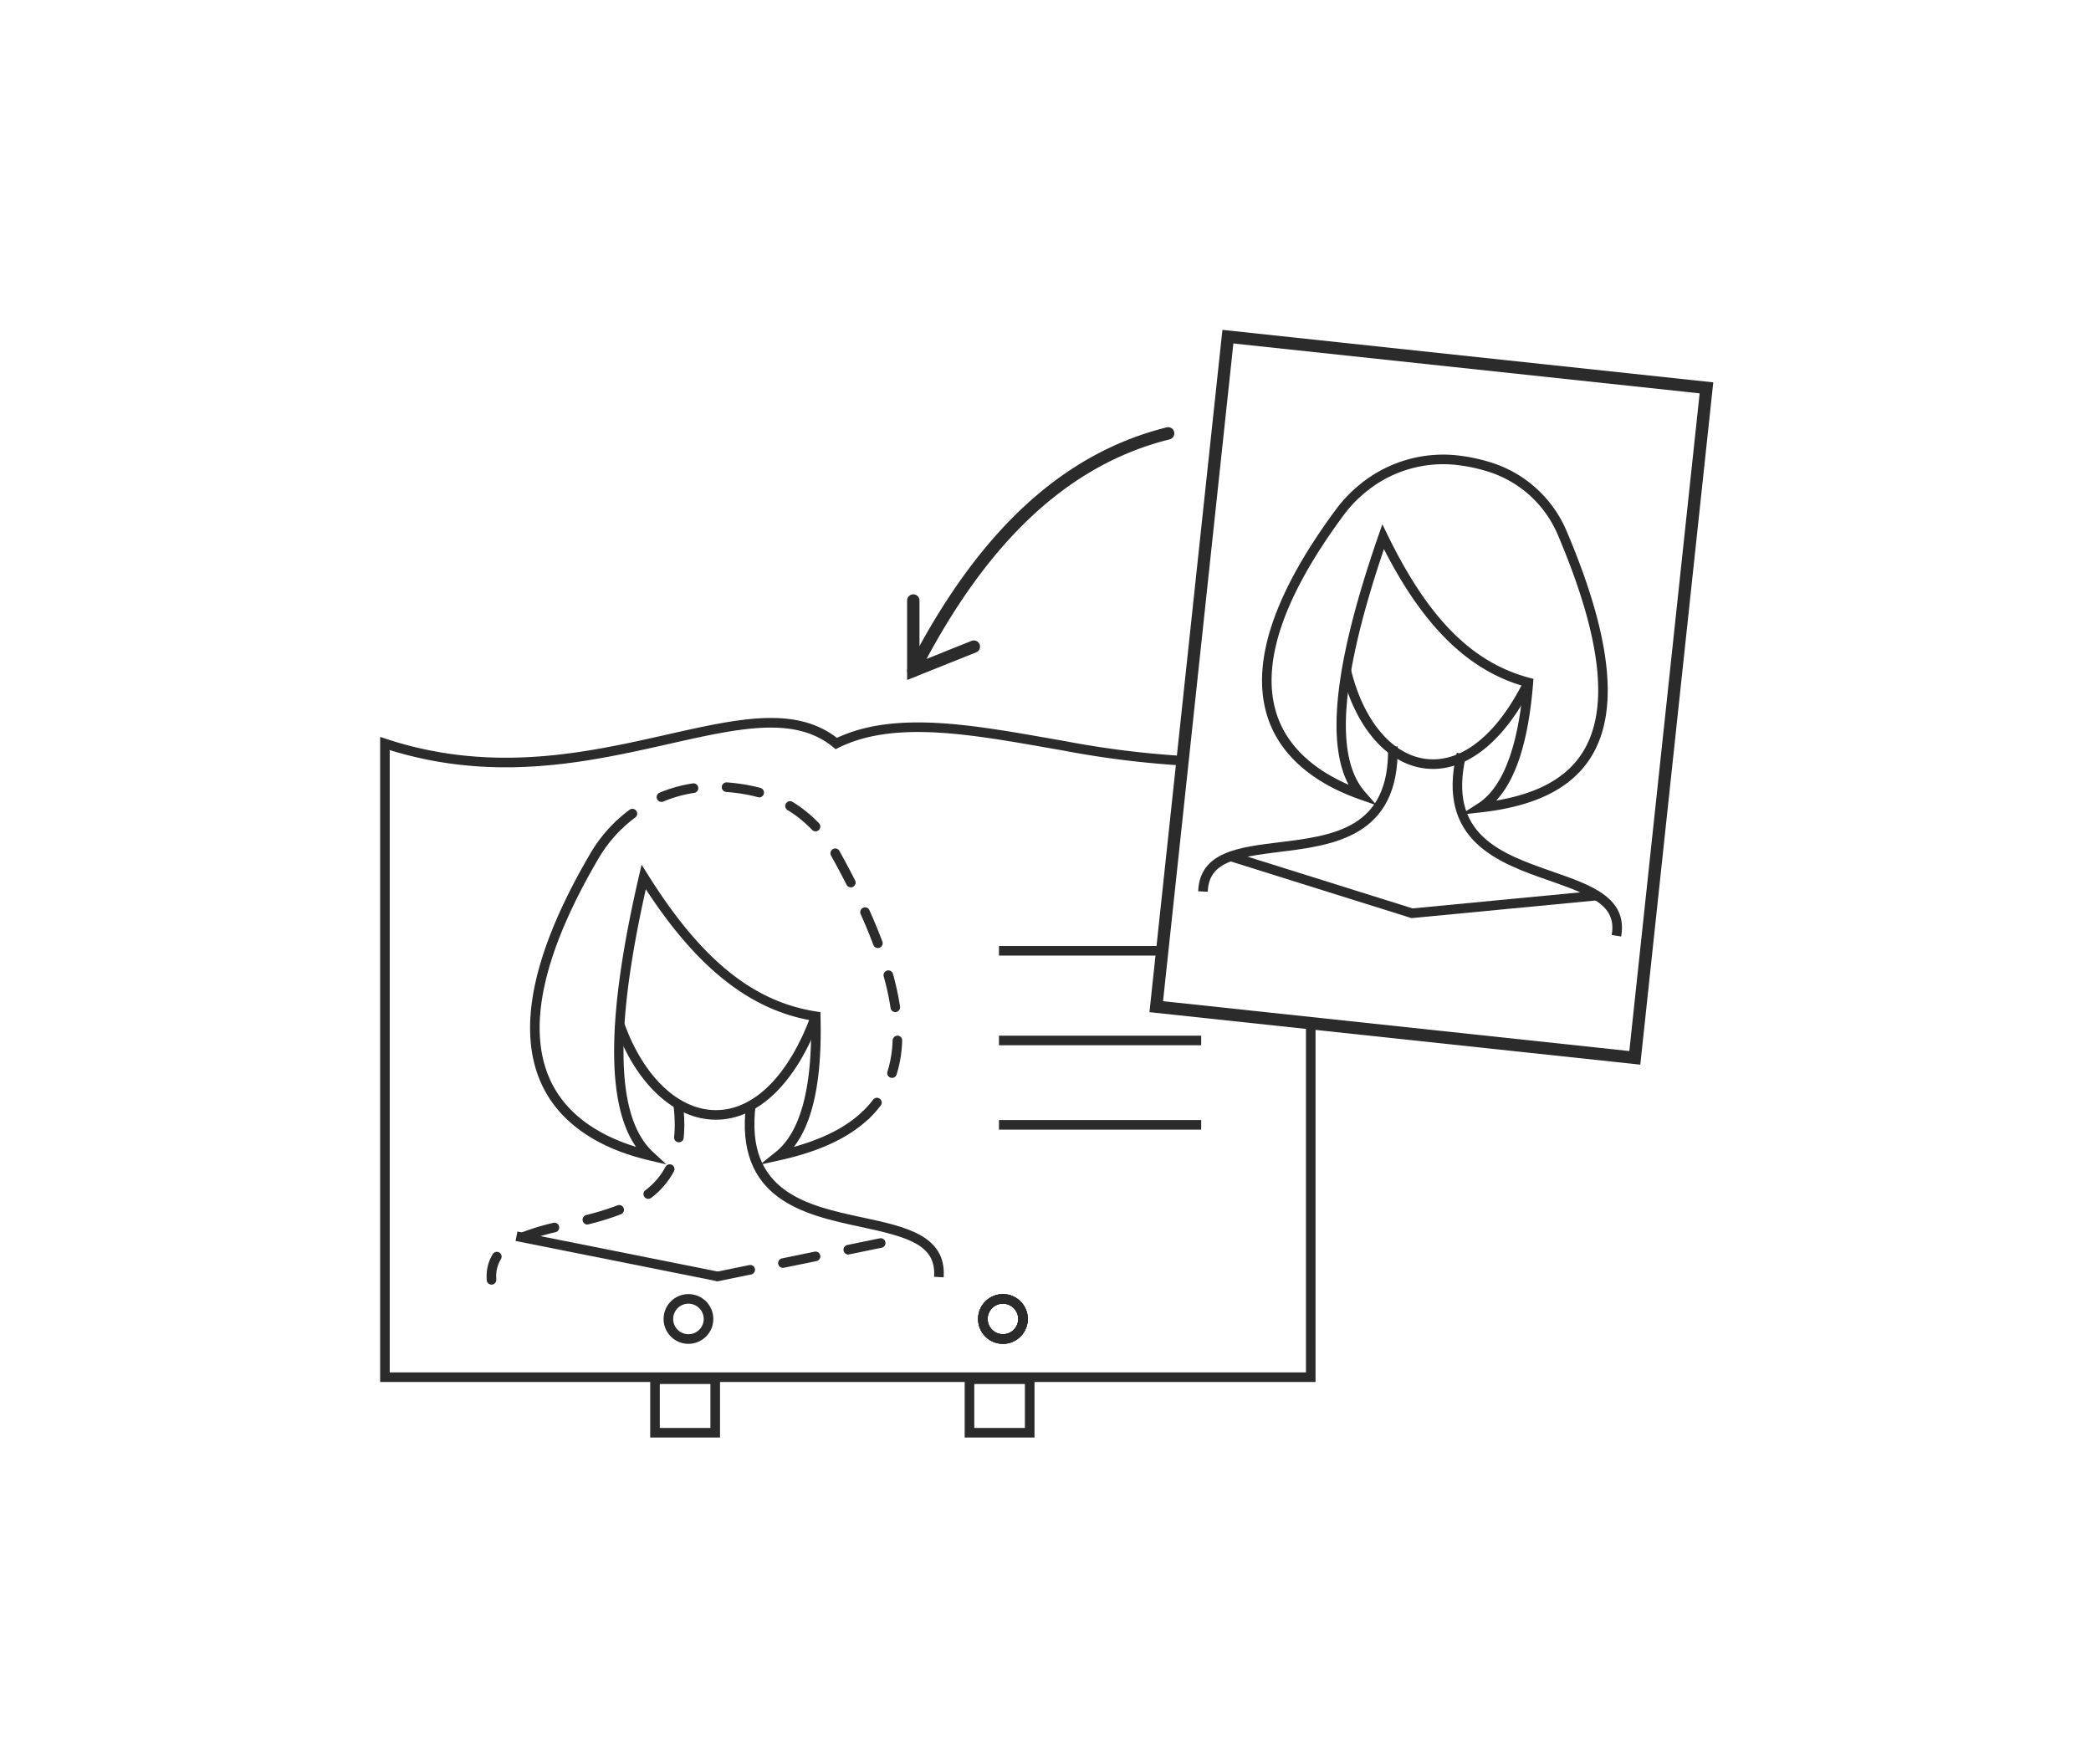 <?xml version="1.0" encoding="UTF-8"?> <svg xmlns="http://www.w3.org/2000/svg" width="499.719" height="421.475" viewBox="0 0 499.719 421.475"><rect width="499.719" height="421.475" fill="none"></rect><g transform="translate(91 79)"><g transform="translate(125.94 0)"><g transform="translate(69.562 29.792)"><path d="M641.975,333.218l-1.212-1.578c11.879-9.139,11.593-27.893-.88-57.333a26.93,26.93,0,0,0-16-15.123,40.144,40.144,0,0,0-8.54-1.888,29.22,29.22,0,0,0-20.9,5.9l-1.2-1.586a31.2,31.2,0,0,1,22.313-6.294,42.018,42.018,0,0,1,8.964,1.981,28.915,28.915,0,0,1,17.189,16.229C654.589,303.921,654.676,323.447,641.975,333.218Z" transform="translate(-553.866 -255.137)" fill="#2b2b2b" stroke="#2b2b2b" stroke-width="0.3"></path><path d="M632.1,336.774l3.581-2.3c5.941-3.822,9.611-13.346,10.911-28.323-13.333-3.838-24.031-14.372-33.489-33-10.492,30.885-12.009,50.018-4.644,58.457l2.482,2.843-3.562-1.249c-11.666-4.1-19.286-11-22.032-19.947-3.872-12.617,1.661-29.14,16.441-49.108a32.49,32.49,0,0,1,6.485-6.567l1.2,1.586a30.629,30.629,0,0,0-6.089,6.164C589,284.764,583.573,300.69,587.249,312.67c2.817,9.179,10.7,14.486,17.778,17.489-5.744-10.251-3.445-29.925,6.967-59.908l.785-2.262,1.05,2.154c9.765,20.064,20.276,30.643,34.078,34.309l.8.212-.066.828c-1.114,13.9-4.1,23.239-9.094,28.36,6.925-1.13,12.258-3.185,16.239-6.246L657,329.183c-4.912,3.774-11.675,6.1-20.674,7.116Z" transform="translate(-568.894 -251.103)" fill="#2b2b2b" stroke="#2b2b2b" stroke-width="0.3"></path><path d="M613.014,298a16.583,16.583,0,0,1-1.772-.1c-9.092-1.008-16.725-9.805-19.915-22.96l1.934-.467c2.989,12.317,9.961,20.536,18.2,21.448,8.522.947,17.051-5.936,23.44-18.876l1.785.881C630.33,290.8,621.788,298,613.014,298Z" transform="translate(-557.037 -223.182)" fill="#2b2b2b" stroke="#2b2b2b" stroke-width="0.3"></path><path d="M641.327,325.577l-1.963-.324c1.157-6.991-4.917-9.481-14.919-12.967-12.075-4.206-27.1-9.439-22.154-30.272l1.933.459c-4.53,19.085,8.386,23.583,20.873,27.936C634.209,313.582,642.812,316.581,641.327,325.577Z" transform="translate(-540.52 -210.73)" fill="#2b2b2b" stroke="#2b2b2b" stroke-width="0.3"></path><path d="M580.385,315.852l-1.987-.1c.448-9.108,9.495-10.219,19.069-11.394,13.126-1.61,26.7-3.276,26.3-22.889l1.989-.037c.427,21.4-15.364,23.342-28.052,24.9C587.2,307.625,580.735,308.776,580.385,315.852Z" transform="translate(-578.398 -211.688)" fill="#2b2b2b" stroke="#2b2b2b" stroke-width="0.3"></path><path d="M624.707,306.474l-.193-.06-43.364-13.588.6-1.9,43.171,13.529,43.954-4.21.189,1.98Z" transform="translate(-573.85 -196.005)" fill="#2b2b2b" stroke="#2b2b2b" stroke-width="0.3"></path></g><path d="M691.018,419.169l-117.007-12.51L591.418,243.9l117.007,12.513ZM576.931,404.3l111.732,11.948L705.5,258.77,593.77,246.821Z" transform="translate(-516.084 -243.904)" fill="#2b2b2b" stroke="#2b2b2b" stroke-width="0.3"></path><path d="M553.495,312.072a1.344,1.344,0,0,1-.6-.146,1.326,1.326,0,0,1-.573-1.785c16.608-32.442,36.807-51.227,61.754-57.434a1.325,1.325,0,1,1,.639,2.573c-24.156,6.01-43.8,24.35-60.035,56.07A1.32,1.32,0,0,1,553.495,312.072Z" transform="translate(-552.169 -229.424)" fill="#2b2b2b" stroke="#2b2b2b" stroke-width="0.3"></path><path d="M552.17,287.825V269.053a1.326,1.326,0,0,1,2.652,0v14.852l12.648-5.063a1.327,1.327,0,1,1,.989,2.464Z" transform="translate(-552.17 -204.544)" fill="#2b2b2b" stroke="#2b2b2b" stroke-width="0.3"></path></g><path d="M564.355,342.367a5.792,5.792,0,1,1,5.793-5.792A5.8,5.8,0,0,1,564.355,342.367Zm0-9.6a3.8,3.8,0,1,0,3.8,3.8A3.81,3.81,0,0,0,564.355,332.771Z" transform="translate(-415.668 -100.365)" fill="#2b2b2b" stroke="#2b2b2b" stroke-width="0.3"></path><path d="M536.018,342.367a5.792,5.792,0,1,1,5.792-5.792A5.8,5.8,0,0,1,536.018,342.367Zm0-9.6a3.8,3.8,0,1,0,3.8,3.8A3.808,3.808,0,0,0,536.018,332.771Z" transform="translate(-462.488 -100.365)" fill="#2b2b2b" stroke="#2b2b2b" stroke-width="0.3"></path><path d="M573.74,352.8H557.357V338.018H573.74Zm-14.394-1.989h12.4v-10.8h-12.4Z" transform="translate(-417.661 -88.409)" fill="#2b2b2b" stroke="#2b2b2b" stroke-width="0.3"></path><path d="M545.4,352.8h-16.38V338.018H545.4Zm-14.391-1.989h12.4v-10.8h-12.4Z" transform="translate(-464.48 -88.409)" fill="#2b2b2b" stroke="#2b2b2b" stroke-width="0.3"></path><path d="M727.926,437.256H504.685V283.45l1.3.43c20.91,6.882,39.857,4.588,55.638,1.44,3.962-.79,7.784-1.65,11.455-2.477,17.1-3.856,30.67-6.909,40.6.811,13.624-6.434,31.691-3.26,50.808.1l3.443.6a224.568,224.568,0,0,0,28.4,3.588l-.088,1.986a226.365,226.365,0,0,1-28.66-3.615l-3.445-.6c-19.054-3.347-37.051-6.514-50.151,0l-.578.289-.5-.414c-9.221-7.607-22.538-4.607-39.4-.806-3.687.83-7.524,1.695-11.5,2.488-15.7,3.135-34.513,5.429-55.343-1.085v149.08H725.937V351.662h1.989Zm-74.554-9.116a5.792,5.792,0,1,1,5.792-5.792A5.8,5.8,0,0,1,653.372,428.14Zm0-9.6a3.8,3.8,0,1,0,3.8,3.8A3.81,3.81,0,0,0,653.372,418.545Z" transform="translate(-504.685 -186.138)" fill="#2b2b2b" stroke="#2b2b2b" stroke-width="0.3"></path><path d="M564.355,342.367a5.792,5.792,0,1,1,5.793-5.792A5.8,5.8,0,0,1,564.355,342.367Zm0-9.6a3.8,3.8,0,1,0,3.8,3.8A3.81,3.81,0,0,0,564.355,332.771Z" transform="translate(-415.668 -100.365)" fill="#2b2b2b" stroke="#2b2b2b" stroke-width="0.3"></path><g transform="translate(25.448 108.121)"><g transform="translate(30.645)"><path d="M549.015,318.044a.995.995,0,0,1-.687-1.713,23.124,23.124,0,0,0,2.536-2.843.994.994,0,0,1,1.589,1.2,25.4,25.4,0,0,1-2.75,3.085A.983.983,0,0,1,549.015,318.044Z" transform="translate(-489.18 -237.715)" fill="#2b2b2b" stroke="#2b2b2b" stroke-width="0.3"></path><path d="M585.7,355a.963.963,0,0,1-.3-.048.993.993,0,0,1-.647-1.249,28.43,28.43,0,0,0,1.239-7.548,1.086,1.086,0,0,1,1.029-.96,1,1,0,0,1,.96,1.029,30.336,30.336,0,0,1-1.334,8.081A1,1,0,0,1,585.7,355Zm.785-15.733a.994.994,0,0,1-.984-.846,63.379,63.379,0,0,0-1.663-7.638,1,1,0,0,1,1.918-.536,65.923,65.923,0,0,1,1.713,7.877,1,1,0,0,1-.836,1.132A1.473,1.473,0,0,1,586.484,339.265Zm-4.167-15.3a1,1,0,0,1-.934-.647c-.875-2.339-1.885-4.787-3-7.283a1,1,0,1,1,1.817-.814c1.135,2.533,2.162,5.023,3.053,7.4a1,1,0,0,1-.931,1.345Zm-6.458-14.508a1,1,0,0,1-.889-.544q-1.706-3.362-3.7-6.943a1.014,1.014,0,0,1,.342-1.35.976.976,0,0,1,1.334.278c1.4,2.517,2.647,4.851,3.793,7.113a.992.992,0,0,1-.435,1.337A1.015,1.015,0,0,1,575.86,309.457Zm-8.442-13.391a.994.994,0,0,1-.719-.305,29.15,29.15,0,0,0-5.97-4.8,1,1,0,0,1,1.032-1.7,31.241,31.241,0,0,1,6.376,5.127.993.993,0,0,1-.718,1.682Zm-36.823-7.031a.994.994,0,0,1-.382-1.912,33.242,33.242,0,0,1,7.867-2.2.994.994,0,1,1,.294,1.965,31.246,31.246,0,0,0-7.394,2.074A1.043,1.043,0,0,1,530.595,289.035Zm23.384-1.079a1.03,1.03,0,0,1-.265-.037q-.657-.179-1.329-.332a43.369,43.369,0,0,0-6.307-.931.993.993,0,0,1-.918-1.063,1.009,1.009,0,0,1,1.064-.92,45.193,45.193,0,0,1,6.6.974c.48.106.952.225,1.424.355a1,1,0,0,1-.265,1.955Z" transform="translate(-519.613 -284.671)" fill="#2b2b2b" stroke="#2b2b2b" stroke-width="0.3"></path><path d="M526.828,291.594a.979.979,0,0,1-.721-.313.994.994,0,0,1,.04-1.406,34.79,34.79,0,0,1,3.135-2.623.994.994,0,1,1,1.186,1.6,33.019,33.019,0,0,0-2.955,2.475A1,1,0,0,1,526.828,291.594Z" transform="translate(-525.835 -280.727)" fill="#2b2b2b" stroke="#2b2b2b" stroke-width="0.3"></path></g><path d="M573.558,369.906l3.313-2.668c5.946-4.787,8.792-15.438,8.46-31.665-14.744-2.565-27.421-12.646-39.7-31.6-7.737,34.367-7.177,55.086,1.7,63.305l2.771,2.565-3.676-.867c-12.924-3.047-21.846-9.537-25.8-18.772-5.575-13.028-1.549-31.309,11.964-54.338a34.87,34.87,0,0,1,6.172-7.75l1.366,1.448a33.014,33.014,0,0,0-5.824,7.307c-13.173,22.456-17.16,40.136-11.847,52.551,4.111,9.609,13.29,14.4,21.276,16.78-7.437-10.216-7.267-31.558.483-64.995l.541-2.334,1.27,2.029c12.757,20.366,25.225,30.492,40.43,32.834l.822.127.022.83c.4,15.128-1.764,25.5-6.609,31.506,7.4-2.008,12.953-4.843,16.908-8.617l1.374,1.437c-4.811,4.591-11.765,7.851-21.262,9.959Z" transform="translate(-507.808 -278.971)" fill="#2b2b2b" stroke="#2b2b2b" stroke-width="0.3"></path><path d="M549.788,330.473h-.069c-9.81-.037-18.953-8.556-23.859-22.231l1.872-.671c4.618,12.863,13.044,20.878,21.995,20.913h.061c9.214,0,17.568-8.349,22.926-22.92l1.867.684C568.918,321.649,559.885,330.473,549.788,330.473Z" transform="translate(-495.148 -250.152)" fill="#2b2b2b" stroke="#2b2b2b" stroke-width="0.3"></path><path d="M584.784,354.886l-1.987-.114c.44-7.66-6.41-9.521-17.621-11.924-13.457-2.886-30.206-6.477-27.3-29.267l1.973.252c-2.671,20.976,12.428,24.215,25.75,27.071C575.75,343.081,585.34,345.137,584.784,354.886Z" transform="translate(-475.85 -236.905)" fill="#2b2b2b" stroke="#2b2b2b" stroke-width="0.3"></path><path d="M515.293,357.175a.994.994,0,0,1-.992-.936c-.016-.265-.021-.522-.021-.78a9.943,9.943,0,0,1,1.44-5.35.995.995,0,1,1,1.687,1.056,7.86,7.86,0,0,0-1.138,4.294c0,.217.005.44.018.663a1,1,0,0,1-.934,1.053Zm7.516-10.206a1,1,0,0,1-.382-1.915,55.066,55.066,0,0,1,7.763-2.363,1,1,0,0,1,.472,1.933,53.032,53.032,0,0,0-7.474,2.27A1.014,1.014,0,0,1,522.809,346.969Zm15.37-4.164a1,1,0,0,1-.244-1.96,62.652,62.652,0,0,0,7.49-2.315.994.994,0,1,1,.724,1.851,64.9,64.9,0,0,1-7.723,2.392A.983.983,0,0,1,538.179,342.806Zm14.579-6.132a.992.992,0,0,1-.6-1.785A16.93,16.93,0,0,0,557,329.255a.995.995,0,0,1,1.759.931,19.216,19.216,0,0,1-5.4,6.286A.985.985,0,0,1,552.758,336.674Zm7.318-13.51a.739.739,0,0,1-.106-.005,1,1,0,0,1-.886-1.093,28.2,28.2,0,0,0,.149-2.952,37.757,37.757,0,0,0-.318-4.74,1,1,0,0,1,1.976-.252,40.207,40.207,0,0,1,.332,4.991,30.775,30.775,0,0,1-.159,3.159A.994.994,0,0,1,560.076,323.163Z" transform="translate(-514.28 -237.446)" fill="#2b2b2b" stroke="#2b2b2b" stroke-width="0.3"></path><path d="M535.662,335.723a.994.994,0,0,1-.2-1.968l7.795-1.6a.994.994,0,0,1,.4,1.947l-7.795,1.6A.866.866,0,0,1,535.662,335.723Zm15.59-3.193a.994.994,0,0,1-.2-1.968l7.795-1.6a.993.993,0,0,1,.4,1.947l-7.794,1.6A.868.868,0,0,1,551.252,332.529Zm15.59-3.193a1,1,0,0,1-.2-1.971l7.795-1.6a.995.995,0,0,1,.4,1.949l-7.795,1.6A1.056,1.056,0,0,1,566.842,329.336Z" transform="translate(-480.59 -216.805)" fill="#2b2b2b" stroke="#2b2b2b" stroke-width="0.3"></path><rect width="1.989" height="48.886" transform="translate(6.941 109.322) rotate(-78.703)" fill="#2b2b2b" stroke="#2b2b2b" stroke-width="0.3"></rect></g><rect width="38.867" height="1.989" transform="translate(147.887 147.231)" fill="#2b2b2b" stroke="#2b2b2b" stroke-width="0.3"></rect><rect width="48.031" height="1.989" transform="translate(147.887 168.659)" fill="#2b2b2b" stroke="#2b2b2b" stroke-width="0.3"></rect><rect width="48.031" height="1.989" transform="translate(147.887 188.825)" fill="#2b2b2b" stroke="#2b2b2b" stroke-width="0.3"></rect></g></svg> 